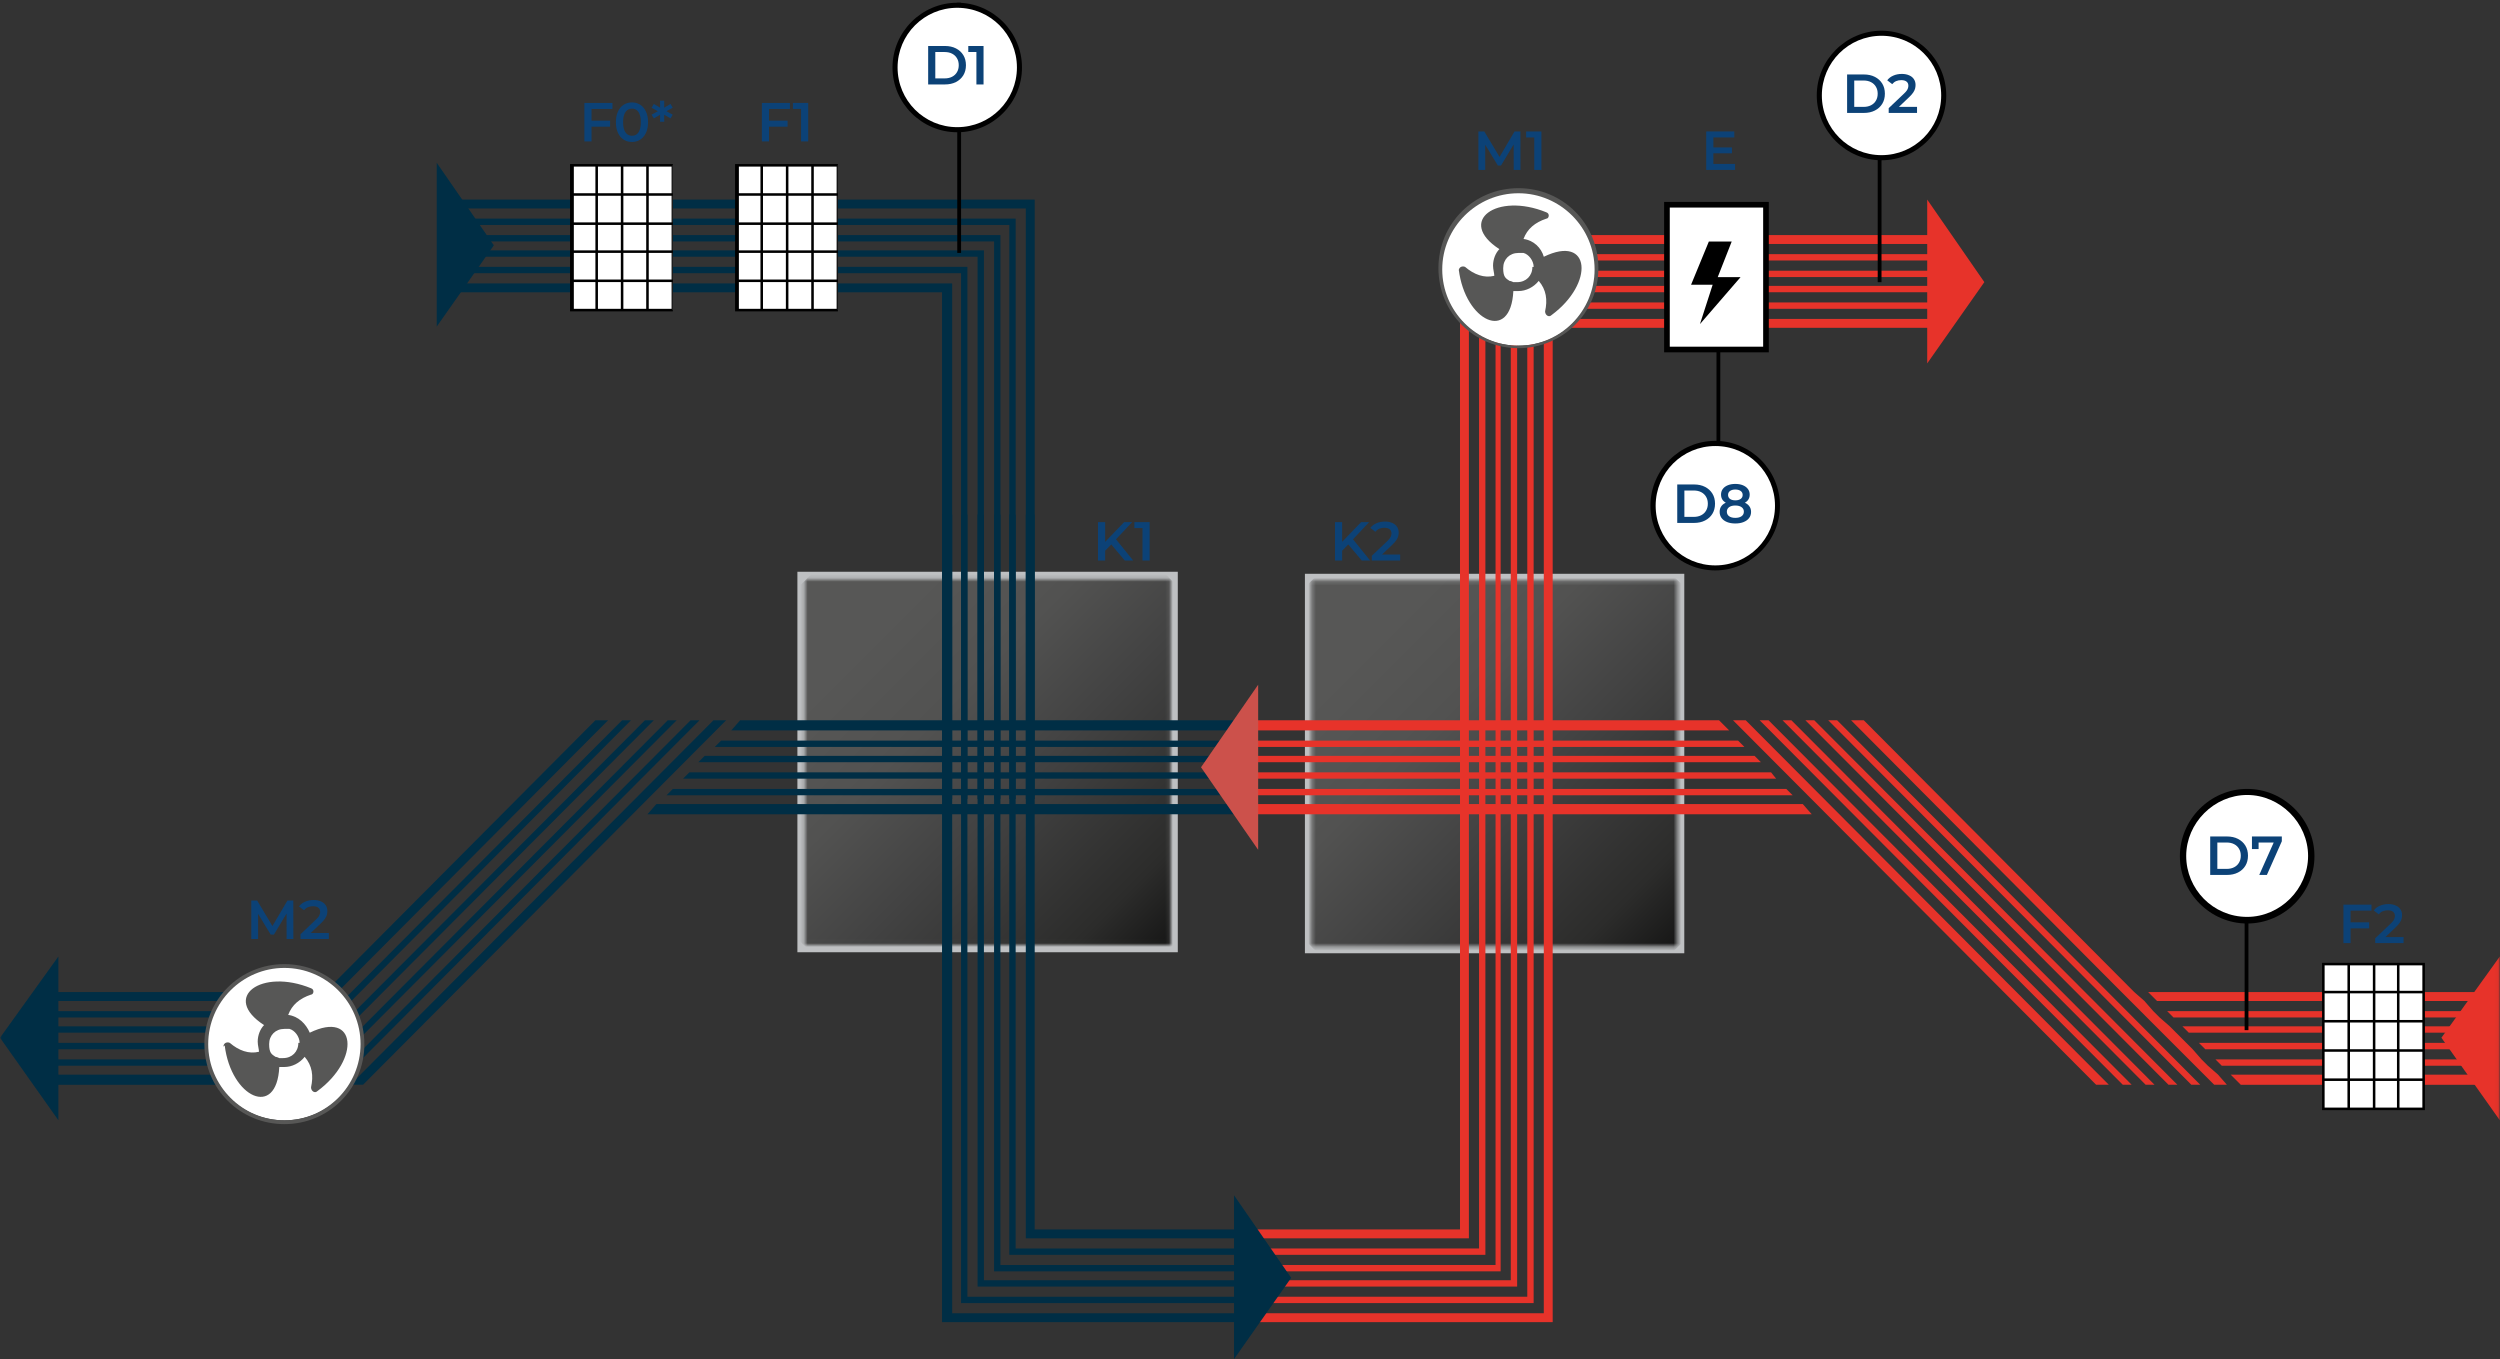<svg width="664" height="361" viewBox="0 0 664 361" fill="none" xmlns="http://www.w3.org/2000/svg">
<rect x="0" y="0" width="664" height="361" fill="#333333" stroke="none"/>
<path d="M447.348 152.398H346.586V253.186H447.348V152.398Z" fill="#BEC0C2"/>
<path d="M312.821 151.858H211.789V252.916H312.821V151.858Z" fill="#BEC0C2"/>
<mask id="mask0_7182_51957" style="mask-type:luminance" maskUnits="userSpaceOnUse" x="348" y="154" width="98" height="98">
<path d="M445.442 154.192H348.328V251.332H445.442V154.192Z" fill="white"/>
</mask>
<g mask="url(#mask0_7182_51957)">
<path d="M397.025 105.53L299.742 202.838L397.025 300.146L494.308 202.838L397.025 105.53Z" fill="url(#paint0_linear_7182_51957)"/>
</g>
<mask id="mask1_7182_51957" style="mask-type:luminance" maskUnits="userSpaceOnUse" x="213" y="153" width="98" height="98">
<path d="M310.903 153.85H213.789V250.99H310.903V153.85Z" fill="white"/>
</mask>
<g mask="url(#mask1_7182_51957)">
<path d="M262.533 105.448L165.25 202.757L262.533 300.065L359.815 202.757L262.533 105.448Z" fill="url(#paint1_linear_7182_51957)"/>
</g>
<mask id="mask2_7182_51957" style="mask-type:luminance" maskUnits="userSpaceOnUse" x="0" y="-12" width="664" height="389">
<path d="M663.952 -11.079H0V376.132H663.952V-11.079Z" fill="white"/>
</mask>
<g mask="url(#mask2_7182_51957)">
<path d="M516.255 62.438H387.781V64.799H516.255V62.438Z" fill="#E7332A"/>
<path d="M516.255 67.501H387.781V69.187H516.255V67.501Z" fill="#E7332A"/>
<path d="M516.255 71.901H387.781V73.587H516.255V71.901Z" fill="#E7332A"/>
<path d="M516.255 75.931H387.781V77.617H516.255V75.931Z" fill="#E7332A"/>
<path d="M516.255 80.331H387.781V82.018H516.255V80.331Z" fill="#E7332A"/>
<path d="M516.255 84.706H387.781V87.067H516.255V84.706Z" fill="#E7332A"/>
<path fill-rule="evenodd" clip-rule="evenodd" d="M527.041 74.931L511.867 53.007V96.518L527.041 74.931Z" fill="#E7332A"/>
<path fill-rule="evenodd" clip-rule="evenodd" d="M274.814 326.54V136.645H272.453V328.901H274.814H329.778V326.54H274.814Z" fill="#002E45"/>
<path fill-rule="evenodd" clip-rule="evenodd" d="M252.901 136.645H250.203V351.162H252.901H329.783V348.801H252.901V136.645Z" fill="#002E45"/>
<path fill-rule="evenodd" clip-rule="evenodd" d="M256.944 136.645H255.258V346.103H255.595H329.78V344.416H256.944V136.645Z" fill="#002E45"/>
<path fill-rule="evenodd" clip-rule="evenodd" d="M261.327 136.645H259.641V341.718H260.315H329.779V340.031H261.327V136.645Z" fill="#002E45"/>
<path fill-rule="evenodd" clip-rule="evenodd" d="M265.709 136.645H264.023V337.671H264.361H329.778V335.984H265.709V136.645Z" fill="#002E45"/>
<path fill-rule="evenodd" clip-rule="evenodd" d="M269.756 136.645H268.07V333.286H269.756H329.778V331.599H269.756V136.645Z" fill="#002E45"/>
<path fill-rule="evenodd" clip-rule="evenodd" d="M250.2 77.634V212.213H252.898V75.273H250.2H117.68V77.634H250.2Z" fill="#002E45"/>
<path fill-rule="evenodd" clip-rule="evenodd" d="M272.456 212.208H274.816V53.007H272.456H117.68V55.368H272.456V212.208Z" fill="#002E45"/>
<path fill-rule="evenodd" clip-rule="evenodd" d="M268.072 212.207H269.758V58.065H117.68V59.752H268.072V212.207Z" fill="#002E45"/>
<path fill-rule="evenodd" clip-rule="evenodd" d="M264.026 212.195H265.712V62.438H265.037H117.68V64.124H264.026V212.195Z" fill="#002E45"/>
<path fill-rule="evenodd" clip-rule="evenodd" d="M259.642 212.208H261.328V66.498H260.654H117.68V68.184H259.642V212.208Z" fill="#002E45"/>
<path fill-rule="evenodd" clip-rule="evenodd" d="M255.258 212.198H256.944V70.873H255.258H117.68V72.559H255.258V212.198Z" fill="#002E45"/>
<path fill-rule="evenodd" clip-rule="evenodd" d="M387.777 326.537V62.438H390.137V328.898H387.777H332.812V326.537H387.777Z" fill="#E7332A"/>
<path fill-rule="evenodd" clip-rule="evenodd" d="M410.032 62.438H412.392V351.16H410.032H332.812V348.799H410.032V62.438Z" fill="#E7332A"/>
<path fill-rule="evenodd" clip-rule="evenodd" d="M405.648 62.438H407.334V346.1H406.997H332.812V344.414H405.648V62.438Z" fill="#E7332A"/>
<path fill-rule="evenodd" clip-rule="evenodd" d="M401.265 62.438H402.951V341.715H402.276H332.812V340.029H401.265V62.438Z" fill="#E7332A"/>
<path fill-rule="evenodd" clip-rule="evenodd" d="M397.218 62.438H398.567V337.668H398.23H332.812V335.982H397.218V62.438Z" fill="#E7332A"/>
<path fill-rule="evenodd" clip-rule="evenodd" d="M392.835 62.438H394.521V333.283H392.835H332.812V331.597H392.835V62.438Z" fill="#E7332A"/>
<path d="M222.553 43.889H195.914V82.34H222.553V43.889Z" fill="white"/>
<path d="M222.548 82.698H195.234V43.572H222.548V82.698ZM196.246 82.023H222.211V44.247H196.246V82.023Z" fill="black"/>
<path d="M222.553 74.245H195.914V74.919H222.553V74.245Z" fill="black"/>
<path d="M222.553 66.498H195.914V67.172H222.553V66.498Z" fill="black"/>
<path d="M222.553 59.068H195.914V59.743H222.553V59.068Z" fill="black"/>
<path d="M222.553 51.321H195.914V51.995H222.553V51.321Z" fill="black"/>
<path d="M216.143 43.889H215.469V82.34H216.143V43.889Z" fill="black"/>
<path d="M209.401 43.889H208.727V82.34H209.401V43.889Z" fill="black"/>
<path d="M202.651 43.889H201.977V82.34H202.651V43.889Z" fill="black"/>
<path d="M178.709 43.889H152.07V82.34H178.709V43.889Z" fill="white"/>
<path d="M178.712 82.698H151.398V43.572H178.712V82.698ZM152.41 82.023H178.375V44.247H152.41V82.023Z" fill="black"/>
<path d="M178.709 74.245H152.07V74.919H178.709V74.245Z" fill="black"/>
<path d="M178.709 66.498H152.07V67.172H178.709V66.498Z" fill="black"/>
<path d="M178.709 59.068H152.07V59.743H178.709V59.068Z" fill="black"/>
<path d="M178.709 51.321H152.07V51.995H178.709V51.321Z" fill="black"/>
<path d="M172.307 43.889H171.633V82.34H172.307V43.889Z" fill="black"/>
<path d="M165.565 43.889H164.891V82.34H165.565V43.889Z" fill="black"/>
<path d="M158.815 43.889H158.141V82.34H158.815V43.889Z" fill="black"/>
<path d="M255.262 0.726H254.25V67.172H255.262V0.726Z" fill="black"/>
<path fill-rule="evenodd" clip-rule="evenodd" d="M271.442 17.928C271.442 8.483 263.686 0.726 254.244 0.726C244.802 0.726 237.047 8.483 237.047 17.928C237.047 27.372 244.802 35.129 254.244 35.129C263.686 35.129 271.442 27.372 271.442 17.928Z" fill="black"/>
<path fill-rule="evenodd" clip-rule="evenodd" d="M254.247 2.069C263.014 2.069 270.096 9.152 270.096 17.922C270.096 26.691 263.014 33.774 254.247 33.774C245.48 33.774 238.398 26.691 238.398 17.922C238.398 9.152 245.48 2.069 254.247 2.069Z" fill="white"/>
</g>
<mask id="mask3_7182_51957" style="mask-type:luminance" maskUnits="userSpaceOnUse" x="0" y="-12" width="664" height="389">
<path d="M663.952 -11.079H0V376.132H663.952V-11.079Z" fill="white"/>
</mask>
<g mask="url(#mask3_7182_51957)">
<path d="M456.91 84.733H455.898V151.179H456.91V84.733Z" fill="black"/>
<path fill-rule="evenodd" clip-rule="evenodd" d="M438.359 134.296C438.359 143.74 446.115 151.498 455.557 151.498C464.998 151.498 472.754 143.74 472.754 134.296C472.754 124.852 464.998 117.094 455.557 117.094C446.115 117.094 438.359 124.852 438.359 134.296Z" fill="black"/>
<path fill-rule="evenodd" clip-rule="evenodd" d="M455.591 150.17C446.823 150.17 439.742 143.087 439.742 134.318C439.742 125.548 446.823 118.465 455.591 118.465C464.358 118.465 471.439 125.548 471.439 134.318C471.439 143.087 464.358 150.17 455.591 150.17Z" fill="white"/>
<path d="M499.73 8.502H498.719V74.949H499.73V8.502Z" fill="black"/>
<path fill-rule="evenodd" clip-rule="evenodd" d="M516.926 25.361C516.926 15.917 509.17 8.159 499.728 8.159C490.287 8.159 482.531 15.917 482.531 25.361C482.531 34.805 490.287 42.563 499.728 42.563C509.17 42.563 516.926 34.805 516.926 25.361Z" fill="black"/>
<path fill-rule="evenodd" clip-rule="evenodd" d="M499.731 9.502C508.498 9.502 515.58 16.585 515.58 25.355C515.58 34.125 508.498 41.208 499.731 41.208C490.964 41.208 483.883 34.125 483.883 25.355C483.883 16.585 490.964 9.502 499.731 9.502Z" fill="white"/>
<path fill-rule="evenodd" clip-rule="evenodd" d="M403.288 50.665C414.753 50.665 423.857 59.772 423.857 71.24C423.857 82.708 414.753 91.814 403.288 91.814C391.823 91.814 382.719 82.708 382.719 71.24C382.719 59.772 391.823 50.665 403.288 50.665Z" fill="white"/>
<path d="M403.291 92.478C391.489 92.478 382.047 83.034 382.047 71.228C382.047 59.423 391.489 49.979 403.291 49.979C415.093 49.979 424.534 59.423 424.534 71.228C424.534 83.034 415.093 92.478 403.291 92.478ZM403.291 51.328C392.163 51.328 383.058 60.435 383.058 71.566C383.058 82.696 392.163 91.803 403.291 91.803C414.418 91.803 423.523 82.696 423.523 71.566C423.523 60.435 414.418 51.328 403.291 51.328Z" fill="#575756"/>
<path fill-rule="evenodd" clip-rule="evenodd" d="M387.445 71.905C387.445 70.893 388.457 70.556 389.131 70.893C391.492 72.917 394.189 73.929 396.887 73.254C396.887 72.58 396.55 71.568 396.55 70.556C396.55 68.87 397.224 67.183 398.236 66.171C386.771 58.751 397.561 50.993 410.712 56.39C411.724 56.727 411.387 58.076 410.712 58.076C407.678 59.088 405.654 60.775 404.643 63.473C407.34 63.81 409.364 65.834 410.038 68.195C422.514 62.124 423.526 75.278 412.061 83.71C411.387 84.385 410.375 83.71 410.375 82.698C411.049 79.663 410.712 76.965 408.689 74.604C407.34 76.29 405.317 77.302 403.294 77.302C401.271 77.302 402.282 77.302 401.945 77.302C401.271 91.131 389.131 85.397 387.445 71.568M407.34 70.893C407.34 69.207 405.992 67.52 404.643 67.183H403.968H403.294C400.933 67.183 399.247 68.87 399.247 71.231C399.247 73.592 399.922 73.929 400.933 74.604C400.933 74.604 401.271 74.604 401.945 74.941C401.945 74.941 402.62 74.941 402.957 74.941C405.317 74.941 407.003 73.254 407.003 70.893" fill="#575756"/>
<path d="M469.044 54.379H442.742V92.83H469.044V54.379Z" fill="white"/>
<path d="M469.044 54.379H442.742V92.83H469.044V54.379Z" stroke="black" stroke-width="1.5" stroke-miterlimit="10"/>
<path d="M453.869 64.155L449.148 75.623H454.881L451.509 86.079L462.299 73.6H456.23L459.939 64.155H453.869Z" fill="black"/>
<path fill-rule="evenodd" clip-rule="evenodd" d="M342.932 339.391L327.758 317.467V360.978L342.932 339.391Z" fill="#002E45"/>
<path fill-rule="evenodd" clip-rule="evenodd" d="M131.166 65.157L115.992 43.233V86.743L131.166 65.157Z" fill="#002E45"/>
<path fill-rule="evenodd" clip-rule="evenodd" d="M591.452 288.099H588.08L585.383 285.401L583.022 283.04L578.639 278.655L572.569 272.584L563.465 263.477L491.641 191.297H495.013L566.837 263.477L569.534 265.838L571.895 268.536L573.581 270.223L576.278 272.584L577.964 274.27L580.662 276.969L582.348 278.655L584.708 281.353L586.394 283.04L589.092 285.401L591.452 288.099Z" fill="#E7332A"/>
<path fill-rule="evenodd" clip-rule="evenodd" d="M584.371 288.099H582.01L485.57 191.297H487.931L584.371 288.099Z" fill="#E7332A"/>
<path fill-rule="evenodd" clip-rule="evenodd" d="M578.301 288.099H575.94L479.5 191.297H481.86L578.301 288.099Z" fill="#E7332A"/>
<path fill-rule="evenodd" clip-rule="evenodd" d="M572.23 288.099H569.87L473.43 191.297H475.79L572.23 288.099Z" fill="#E7332A"/>
<path fill-rule="evenodd" clip-rule="evenodd" d="M566.16 288.099H563.799L467.359 191.297H469.72L566.16 288.099Z" fill="#E7332A"/>
<path fill-rule="evenodd" clip-rule="evenodd" d="M560.093 288.099H556.721L460.281 191.297H463.653L560.093 288.099Z" fill="#E7332A"/>
<path fill-rule="evenodd" clip-rule="evenodd" d="M658.557 263.498V265.859H572.907L570.547 263.498H658.557Z" fill="#E7332A"/>
<path fill-rule="evenodd" clip-rule="evenodd" d="M658.554 268.56V270.247H577.288L575.602 268.56H658.554Z" fill="#E7332A"/>
<path fill-rule="evenodd" clip-rule="evenodd" d="M658.554 272.59V274.277H581.334L579.648 272.59H658.554Z" fill="#E7332A"/>
<path fill-rule="evenodd" clip-rule="evenodd" d="M658.553 276.991V278.677H585.717L584.031 276.991H658.553Z" fill="#E7332A"/>
<path fill-rule="evenodd" clip-rule="evenodd" d="M658.552 281.368V283.054H590.1L588.414 281.368H658.552Z" fill="#E7332A"/>
<path fill-rule="evenodd" clip-rule="evenodd" d="M658.553 285.423V288.121H595.159L592.461 285.423H658.553Z" fill="#E7332A"/>
<path fill-rule="evenodd" clip-rule="evenodd" d="M456.568 191.297L459.266 193.995H330.117V191.297H456.568Z" fill="#E7332A"/>
<path fill-rule="evenodd" clip-rule="evenodd" d="M461.626 196.7L463.312 198.386H330.117V196.7H461.626Z" fill="#E7332A"/>
<path fill-rule="evenodd" clip-rule="evenodd" d="M466.01 200.757L467.696 202.444H330.117V200.757H466.01Z" fill="#E7332A"/>
<path fill-rule="evenodd" clip-rule="evenodd" d="M470.394 205.132L471.742 206.819H330.117V205.132H470.394Z" fill="#E7332A"/>
<path fill-rule="evenodd" clip-rule="evenodd" d="M474.44 209.533L476.126 211.219H330.117V209.533H474.44Z" fill="#E7332A"/>
<path fill-rule="evenodd" clip-rule="evenodd" d="M478.824 213.565L481.184 216.263H330.117V213.565H478.824Z" fill="#E7332A"/>
<path fill-rule="evenodd" clip-rule="evenodd" d="M61.703 288.099H65.075L67.773 285.401L70.133 283.04L74.517 278.655L80.586 272.584L89.691 263.477L161.515 191.297H158.143L86.319 263.477L83.958 265.838L81.261 268.536L79.575 270.223L76.877 272.584L75.191 274.27L72.494 276.969L71.145 278.655L68.447 281.353L66.761 283.04L64.064 285.401L61.703 288.099Z" fill="#002E45"/>
<path fill-rule="evenodd" clip-rule="evenodd" d="M86.321 263.498L83.961 265.859L86.321 263.498Z" fill="#002E45"/>
<path fill-rule="evenodd" clip-rule="evenodd" d="M83.963 265.844L81.266 268.542L83.963 265.844Z" fill="#002E45"/>
<path fill-rule="evenodd" clip-rule="evenodd" d="M81.264 268.56L79.578 270.247L81.264 268.56Z" fill="#002E45"/>
<path fill-rule="evenodd" clip-rule="evenodd" d="M79.58 270.244L76.883 272.605L79.58 270.244Z" fill="#002E45"/>
<path fill-rule="evenodd" clip-rule="evenodd" d="M76.881 272.59L75.195 274.277L76.881 272.59Z" fill="#002E45"/>
<path fill-rule="evenodd" clip-rule="evenodd" d="M75.198 274.278L72.5 276.977L75.198 274.278Z" fill="#002E45"/>
<path fill-rule="evenodd" clip-rule="evenodd" d="M72.497 276.991L71.148 278.677L72.835 276.991H72.497Z" fill="#002E45"/>
<path fill-rule="evenodd" clip-rule="evenodd" d="M71.151 278.677L68.453 281.375L71.151 278.677Z" fill="#002E45"/>
<path fill-rule="evenodd" clip-rule="evenodd" d="M68.452 281.368L66.766 283.054L68.452 281.368Z" fill="#002E45"/>
<path fill-rule="evenodd" clip-rule="evenodd" d="M66.76 283.05L64.062 285.411L66.76 283.05Z" fill="#002E45"/>
<path fill-rule="evenodd" clip-rule="evenodd" d="M64.064 285.423L61.703 288.121L64.064 285.423Z" fill="#002E45"/>
<path fill-rule="evenodd" clip-rule="evenodd" d="M68.789 288.099H71.15L167.589 191.297H165.229L68.789 288.099Z" fill="#002E45"/>
<path fill-rule="evenodd" clip-rule="evenodd" d="M74.859 288.099H77.22L173.66 191.297H171.299L74.859 288.099Z" fill="#002E45"/>
<path fill-rule="evenodd" clip-rule="evenodd" d="M80.93 288.099H83.29L179.73 191.297H177.37L80.93 288.099Z" fill="#002E45"/>
<path fill-rule="evenodd" clip-rule="evenodd" d="M86.992 288.099H89.353L185.792 191.297H183.432L86.992 288.099Z" fill="#002E45"/>
<path fill-rule="evenodd" clip-rule="evenodd" d="M93.062 288.099H96.434L192.874 191.297H189.502L93.062 288.099Z" fill="#002E45"/>
<path fill-rule="evenodd" clip-rule="evenodd" d="M13.148 263.498V265.859H80.252L82.612 263.498H13.148Z" fill="#002E45"/>
<path fill-rule="evenodd" clip-rule="evenodd" d="M13.148 268.56V270.247H75.868L77.554 268.56H13.148Z" fill="#002E45"/>
<path fill-rule="evenodd" clip-rule="evenodd" d="M13.148 272.59V274.277H71.822L73.508 272.59H13.148Z" fill="#002E45"/>
<path fill-rule="evenodd" clip-rule="evenodd" d="M13.148 276.991V278.677H67.438L69.124 276.991H13.148Z" fill="#002E45"/>
<path fill-rule="evenodd" clip-rule="evenodd" d="M13.148 281.368V283.054H63.054L64.74 281.368H13.148Z" fill="#002E45"/>
<path fill-rule="evenodd" clip-rule="evenodd" d="M13.148 285.423V288.121H57.996L60.694 285.423H13.148Z" fill="#002E45"/>
<path fill-rule="evenodd" clip-rule="evenodd" d="M196.587 191.297L194.227 193.995H329.445V191.297H196.587Z" fill="#002E45"/>
<path fill-rule="evenodd" clip-rule="evenodd" d="M191.53 196.7L189.844 198.386H329.445V196.7H191.53Z" fill="#002E45"/>
<path fill-rule="evenodd" clip-rule="evenodd" d="M187.147 200.757L185.461 202.444H329.446V200.757H187.147Z" fill="#002E45"/>
<path fill-rule="evenodd" clip-rule="evenodd" d="M183.1 205.132L181.414 206.819H329.446V205.132H183.1Z" fill="#002E45"/>
<path fill-rule="evenodd" clip-rule="evenodd" d="M178.717 209.533L177.031 211.219H329.447V209.533H178.717Z" fill="#002E45"/>
<path fill-rule="evenodd" clip-rule="evenodd" d="M174.329 213.565L171.969 216.263H329.442V213.565H174.329Z" fill="#002E45"/>
<path fill-rule="evenodd" clip-rule="evenodd" d="M75.53 256.411C86.995 256.411 96.1 265.518 96.1 276.986C96.1 288.454 86.995 297.56 75.53 297.56C64.065 297.56 54.961 288.454 54.961 276.986C54.961 265.518 64.065 256.411 75.53 256.411Z" fill="white"/>
<path d="M75.533 298.567C63.731 298.567 54.289 289.123 54.289 277.317C54.289 265.512 63.731 256.068 75.533 256.068C87.335 256.068 96.776 265.512 96.776 277.317C96.776 289.123 87.335 298.567 75.533 298.567ZM75.533 257.08C64.405 257.08 55.301 266.187 55.301 277.317C55.301 288.448 64.405 297.555 75.533 297.555C86.66 297.555 95.765 288.448 95.765 277.317C95.765 266.187 86.66 257.08 75.533 257.08Z" fill="#575756"/>
<path fill-rule="evenodd" clip-rule="evenodd" d="M59.344 277.996C59.344 276.985 60.355 276.648 61.03 276.985C63.39 279.009 66.088 280.02 68.785 279.346C68.785 278.671 68.448 277.659 68.448 276.647C68.448 274.961 69.123 273.275 70.134 272.263C58.669 264.842 69.46 257.085 82.611 262.481C83.622 262.818 83.285 264.168 82.611 264.168C79.576 265.18 77.553 266.866 76.541 269.564C79.239 269.901 81.262 271.925 82.273 274.286C94.75 268.215 95.762 281.369 84.297 289.802C83.622 290.476 82.611 289.802 82.611 288.79C83.285 285.754 82.948 283.056 80.925 280.695C79.576 282.381 77.553 283.393 75.529 283.393C73.506 283.393 74.518 283.393 74.181 283.393C73.506 297.222 61.367 291.488 59.681 277.659M79.576 276.985C79.576 275.298 78.227 273.612 76.878 273.274H76.204H75.529C73.169 273.274 71.483 274.961 71.483 277.322C71.483 279.683 72.157 280.02 73.169 280.695C73.169 280.695 73.506 280.695 74.181 281.032C74.181 281.032 74.855 281.032 75.192 281.032C77.553 281.032 79.239 279.346 79.239 276.985" fill="#575756"/>
<path d="M597.183 229.084H596.172V273.607H597.183V229.084Z" fill="black"/>
<path fill-rule="evenodd" clip-rule="evenodd" d="M578.977 227.409C578.977 237.19 587.07 245.286 596.848 245.286C606.627 245.286 614.72 237.19 614.72 227.409C614.72 217.627 606.627 209.533 596.848 209.533C587.07 209.533 578.977 217.627 578.977 227.409Z" fill="black"/>
<path fill-rule="evenodd" clip-rule="evenodd" d="M596.842 243.526C587.738 243.526 580.656 236.105 580.656 227.336C580.656 218.566 588.075 211.146 596.842 211.146C605.609 211.146 613.028 218.566 613.028 227.336C613.028 236.105 605.609 243.526 596.842 243.526Z" fill="white"/>
<path d="M643.717 256.068H617.078V294.519H643.717V256.068Z" fill="white"/>
<path d="M644.056 294.851H616.742V255.725H644.056V294.851ZM617.417 294.176H643.381V256.4H617.417V294.176Z" fill="black"/>
<path d="M643.717 286.426H617.078V287.101H643.717V286.426Z" fill="black"/>
<path d="M643.717 278.677H617.078V279.351H643.717V278.677Z" fill="black"/>
<path d="M643.717 270.904H617.078V271.579H643.717V270.904Z" fill="black"/>
<path d="M643.717 263.157H617.078V263.832H643.717V263.157Z" fill="black"/>
<path d="M637.307 256.068H636.633V294.519H637.307V256.068Z" fill="black"/>
<path d="M630.901 256.068H630.227V294.519H630.901V256.068Z" fill="black"/>
<path d="M624.159 256.068H623.484V294.519H624.159V256.068Z" fill="black"/>
</g>
<mask id="mask4_7182_51957" style="mask-type:luminance" maskUnits="userSpaceOnUse" x="0" y="0" width="664" height="361">
<path d="M663.952 0.384H0V360.948H663.952V0.384Z" fill="white"/>
</mask>
<g mask="url(#mask4_7182_51957)">
<path fill-rule="evenodd" clip-rule="evenodd" d="M648.438 275.625L663.949 254.038V297.549L648.438 275.625Z" fill="#E7332A"/>
</g>
<mask id="mask5_7182_51957" style="mask-type:luminance" maskUnits="userSpaceOnUse" x="0" y="-12" width="664" height="389">
<path d="M663.952 -11.079H0V376.132H663.952V-11.079Z" fill="white"/>
</mask>
<g mask="url(#mask5_7182_51957)">
<path fill-rule="evenodd" clip-rule="evenodd" d="M0 275.626L15.511 254.039V297.549L0 275.626Z" fill="#002E45"/>
<path fill-rule="evenodd" clip-rule="evenodd" d="M318.992 203.787L334.166 181.863V225.711L318.992 203.787Z" fill="#CC514B"/>
</g>
<path d="M490.589 29.994V19.78H495.053C496.162 19.78 497.134 19.994 497.97 20.422C498.807 20.85 499.458 21.444 499.925 22.202C500.392 22.961 500.625 23.856 500.625 24.887C500.625 25.909 500.392 26.803 499.925 27.572C499.458 28.331 498.807 28.924 497.97 29.352C497.134 29.78 496.162 29.994 495.053 29.994H490.589ZM492.486 28.389H494.965C495.734 28.389 496.395 28.243 496.949 27.951C497.513 27.66 497.946 27.251 498.248 26.726C498.559 26.2 498.714 25.588 498.714 24.887C498.714 24.177 498.559 23.564 498.248 23.049C497.946 22.523 497.513 22.115 496.949 21.823C496.395 21.531 495.734 21.385 494.965 21.385H492.486V28.389Z" fill="#0C4277"/>
<path d="M501.638 29.994V28.725L505.693 24.873C506.034 24.552 506.286 24.27 506.452 24.026C506.617 23.783 506.724 23.559 506.773 23.355C506.831 23.141 506.86 22.942 506.86 22.757C506.86 22.29 506.7 21.93 506.379 21.677C506.058 21.415 505.586 21.283 504.964 21.283C504.468 21.283 504.016 21.371 503.607 21.546C503.208 21.721 502.863 21.988 502.571 22.348L501.244 21.327C501.643 20.792 502.178 20.378 502.849 20.087C503.529 19.785 504.288 19.634 505.124 19.634C505.863 19.634 506.505 19.756 507.05 19.999C507.604 20.233 508.027 20.568 508.319 21.006C508.62 21.444 508.771 21.964 508.771 22.567C508.771 22.898 508.727 23.229 508.64 23.559C508.552 23.88 508.387 24.221 508.144 24.581C507.901 24.941 507.546 25.344 507.079 25.792L503.593 29.104L503.199 28.389H509.165V29.994H501.638Z" fill="#0C4277"/>
<path d="M246.519 22.428V12.214H250.983C252.092 12.214 253.064 12.428 253.9 12.856C254.737 13.284 255.388 13.878 255.855 14.636C256.322 15.395 256.555 16.29 256.555 17.321C256.555 18.343 256.322 19.238 255.855 20.006C255.388 20.765 254.737 21.358 253.9 21.786C253.064 22.214 252.092 22.428 250.983 22.428H246.519ZM248.416 20.823H250.895C251.664 20.823 252.325 20.677 252.879 20.386C253.443 20.094 253.876 19.685 254.178 19.16C254.489 18.634 254.644 18.022 254.644 17.321C254.644 16.611 254.489 15.998 254.178 15.483C253.876 14.957 253.443 14.549 252.879 14.257C252.325 13.965 251.664 13.819 250.895 13.819H248.416V20.823Z" fill="#0C4277"/>
<path d="M259.333 22.428V12.944L260.164 13.805H257.174V12.214H261.229V22.428H259.333Z" fill="#0C4277"/>
<path d="M156.948 32.044H162.039V33.65H156.948V32.044ZM157.109 37.56H155.212V27.346H162.667V28.936H157.109V37.56Z" fill="#0C4277"/>
<path d="M167.846 37.706C167.038 37.706 166.309 37.502 165.657 37.093C165.016 36.684 164.51 36.091 164.14 35.313C163.771 34.525 163.586 33.572 163.586 32.453C163.586 31.334 163.771 30.386 164.14 29.608C164.51 28.82 165.016 28.222 165.657 27.813C166.309 27.404 167.038 27.2 167.846 27.2C168.662 27.2 169.392 27.404 170.034 27.813C170.676 28.222 171.181 28.82 171.551 29.608C171.93 30.386 172.12 31.334 172.12 32.453C172.12 33.572 171.93 34.525 171.551 35.313C171.181 36.091 170.676 36.684 170.034 37.093C169.392 37.502 168.662 37.706 167.846 37.706ZM167.846 36.057C168.322 36.057 168.735 35.931 169.086 35.678C169.436 35.415 169.708 35.016 169.902 34.481C170.107 33.946 170.209 33.27 170.209 32.453C170.209 31.626 170.107 30.95 169.902 30.425C169.708 29.89 169.436 29.496 169.086 29.243C168.735 28.98 168.322 28.849 167.846 28.849C167.389 28.849 166.98 28.98 166.62 29.243C166.27 29.496 165.993 29.89 165.789 30.425C165.594 30.95 165.497 31.626 165.497 32.453C165.497 33.27 165.594 33.946 165.789 34.481C165.993 35.016 166.27 35.415 166.62 35.678C166.98 35.931 167.389 36.057 167.846 36.057Z" fill="#0C4277"/>
<path d="M178.666 28.616L176.711 29.695V29.374L178.666 30.454L178.097 31.446L176.215 30.352L176.405 30.25L176.419 32.336H175.31L175.325 30.25L175.515 30.352L173.648 31.446L173.064 30.454L175.033 29.374V29.695L173.064 28.616L173.648 27.609L175.515 28.718L175.325 28.834L175.31 26.733H176.419L176.405 28.834L176.215 28.718L178.097 27.609L178.666 28.616Z" fill="#0C4277"/>
<path d="M392.664 45.126V34.912H394.225L398.689 42.368H397.872L402.263 34.912H403.824L403.838 45.126H402.044L402.029 37.728H402.409L398.674 43.959H397.828L394.035 37.728H394.473V45.126H392.664Z" fill="#0C4277"/>
<path d="M407.501 45.126V35.642L408.332 36.502H405.342V34.912H409.397V45.126H407.501Z" fill="#0C4277"/>
<path d="M66.742 249.404V239.19H68.303L72.767 246.647H71.95L76.341 239.19H77.902L77.916 249.404H76.122L76.107 242.007H76.487L72.752 248.237H71.906L68.113 242.007H68.551V249.404H66.742Z" fill="#0C4277"/>
<path d="M79.814 249.404V248.135L83.869 244.283C84.209 243.962 84.462 243.68 84.628 243.436C84.793 243.193 84.9 242.97 84.948 242.765C85.007 242.551 85.036 242.352 85.036 242.167C85.036 241.7 84.876 241.34 84.555 241.087C84.234 240.825 83.762 240.693 83.14 240.693C82.644 240.693 82.192 240.781 81.783 240.956C81.384 241.131 81.039 241.399 80.747 241.758L79.42 240.737C79.819 240.202 80.353 239.789 81.025 239.497C81.705 239.195 82.464 239.044 83.3 239.044C84.039 239.044 84.681 239.166 85.226 239.409C85.78 239.643 86.203 239.978 86.495 240.416C86.796 240.854 86.947 241.374 86.947 241.977C86.947 242.308 86.903 242.639 86.816 242.97C86.728 243.291 86.563 243.631 86.32 243.991C86.077 244.351 85.722 244.755 85.255 245.202L81.768 248.514L81.375 247.799H87.341V249.404H79.814Z" fill="#0C4277"/>
<path d="M293.324 146.479L293.222 144.232L298.576 138.672H300.706L296.257 143.4L295.206 144.553L293.324 146.479ZM291.632 148.886V138.672H293.529V148.886H291.632ZM298.751 148.886L294.842 144.232L296.096 142.846L300.968 148.886H298.751Z" fill="#0C4277"/>
<path d="M303.449 148.886V139.402L304.28 140.263H301.29V138.672H305.345V148.886H303.449Z" fill="#0C4277"/>
<path d="M356.267 146.479L356.165 144.232L361.518 138.672H363.648L359.199 143.4L358.148 144.553L356.267 146.479ZM354.575 148.886V138.672H356.471V148.886H354.575ZM361.693 148.886L357.784 144.232L359.038 142.846L363.911 148.886H361.693Z" fill="#0C4277"/>
<path d="M364.355 148.886V147.617L368.411 143.765C368.751 143.444 369.004 143.162 369.169 142.919C369.335 142.675 369.442 142.452 369.49 142.247C369.548 142.033 369.578 141.834 369.578 141.649C369.578 141.182 369.417 140.822 369.096 140.569C368.775 140.307 368.304 140.175 367.681 140.175C367.185 140.175 366.733 140.263 366.325 140.438C365.926 140.613 365.581 140.881 365.289 141.241L363.961 140.219C364.36 139.684 364.895 139.271 365.566 138.979C366.247 138.677 367.005 138.527 367.842 138.527C368.581 138.527 369.223 138.648 369.767 138.891C370.322 139.125 370.745 139.46 371.036 139.898C371.338 140.336 371.489 140.856 371.489 141.459C371.489 141.79 371.445 142.121 371.357 142.452C371.27 142.773 371.104 143.113 370.861 143.473C370.618 143.833 370.263 144.237 369.797 144.684L366.31 147.996L365.916 147.281H371.882V148.886H364.355Z" fill="#0C4277"/>
<path d="M454.926 39.158H460.002V40.719H454.926V39.158ZM455.071 43.535H460.833V45.126H453.175V34.912H460.629V36.502H455.071V43.535Z" fill="#0C4277"/>
<path d="M204.088 32.044H209.179V33.65H204.088V32.044ZM204.248 37.56H202.352V27.346H209.806V28.936H204.248V37.56Z" fill="#0C4277"/>
<path d="M212.758 37.56V28.076L213.589 28.936H210.599V27.346H214.654V37.56H212.758Z" fill="#0C4277"/>
<path d="M624.153 244.97H629.244V246.575H624.153V244.97ZM624.313 250.485H622.417V240.271H629.871V241.862H624.313V250.485Z" fill="#0C4277"/>
<path d="M630.858 250.485V249.216L634.914 245.364C635.254 245.043 635.507 244.76 635.672 244.517C635.838 244.274 635.945 244.05 635.993 243.846C636.052 243.632 636.081 243.433 636.081 243.248C636.081 242.781 635.92 242.421 635.599 242.168C635.278 241.905 634.807 241.774 634.184 241.774C633.688 241.774 633.236 241.862 632.828 242.037C632.429 242.212 632.084 242.479 631.792 242.839L630.465 241.818C630.863 241.283 631.398 240.869 632.069 240.578C632.75 240.276 633.508 240.125 634.345 240.125C635.084 240.125 635.726 240.247 636.27 240.49C636.825 240.724 637.248 241.059 637.539 241.497C637.841 241.935 637.992 242.455 637.992 243.058C637.992 243.389 637.948 243.72 637.86 244.05C637.773 244.371 637.608 244.712 637.364 245.072C637.121 245.432 636.766 245.835 636.3 246.283L632.813 249.595L632.419 248.88H638.386V250.485H630.858Z" fill="#0C4277"/>
<path d="M445.476 138.889V128.675H449.94C451.049 128.675 452.021 128.889 452.857 129.317C453.694 129.745 454.345 130.338 454.812 131.097C455.279 131.856 455.512 132.751 455.512 133.782C455.512 134.803 455.279 135.698 454.812 136.466C454.345 137.225 453.694 137.819 452.857 138.247C452.021 138.675 451.049 138.889 449.94 138.889H445.476ZM447.372 137.284H449.852C450.621 137.284 451.282 137.138 451.836 136.846C452.4 136.554 452.833 136.145 453.135 135.62C453.446 135.095 453.601 134.482 453.601 133.782C453.601 133.072 453.446 132.459 453.135 131.943C452.833 131.418 452.4 131.009 451.836 130.717C451.282 130.426 450.621 130.28 449.852 130.28H447.372V137.284Z" fill="#0C4277"/>
<path d="M460.898 139.035C460.052 139.035 459.317 138.908 458.695 138.655C458.072 138.402 457.591 138.047 457.251 137.59C456.91 137.123 456.74 136.578 456.74 135.956C456.74 135.333 456.905 134.808 457.236 134.38C457.567 133.952 458.043 133.626 458.666 133.402C459.288 133.179 460.032 133.067 460.898 133.067C461.763 133.067 462.507 133.179 463.129 133.402C463.762 133.626 464.243 133.957 464.574 134.394C464.914 134.822 465.084 135.343 465.084 135.956C465.084 136.578 464.909 137.123 464.559 137.59C464.219 138.047 463.732 138.402 463.1 138.655C462.478 138.908 461.744 139.035 460.898 139.035ZM460.898 137.546C461.598 137.546 462.152 137.4 462.561 137.108C462.969 136.817 463.173 136.413 463.173 135.897C463.173 135.392 462.969 134.993 462.561 134.701C462.152 134.409 461.598 134.263 460.898 134.263C460.197 134.263 459.648 134.409 459.249 134.701C458.85 134.993 458.651 135.392 458.651 135.897C458.651 136.413 458.85 136.817 459.249 137.108C459.648 137.4 460.197 137.546 460.898 137.546ZM460.898 134.059C460.11 134.059 459.434 133.957 458.87 133.752C458.306 133.538 457.868 133.232 457.557 132.833C457.256 132.425 457.105 131.938 457.105 131.374C457.105 130.79 457.26 130.289 457.572 129.871C457.893 129.443 458.34 129.112 458.914 128.879C459.487 128.646 460.149 128.529 460.898 128.529C461.656 128.529 462.322 128.646 462.896 128.879C463.47 129.112 463.917 129.443 464.238 129.871C464.559 130.289 464.719 130.79 464.719 131.374C464.719 131.938 464.564 132.425 464.253 132.833C463.951 133.232 463.514 133.538 462.94 133.752C462.366 133.957 461.685 134.059 460.898 134.059ZM460.898 132.892C461.501 132.892 461.977 132.765 462.327 132.512C462.677 132.25 462.852 131.899 462.852 131.462C462.852 131.004 462.672 130.649 462.313 130.396C461.953 130.144 461.481 130.017 460.898 130.017C460.314 130.017 459.847 130.144 459.497 130.396C459.147 130.649 458.972 131.004 458.972 131.462C458.972 131.899 459.142 132.25 459.483 132.512C459.833 132.765 460.304 132.892 460.898 132.892Z" fill="#0C4277"/>
<path d="M587.029 232.381V222.167H591.492C592.601 222.167 593.573 222.381 594.41 222.809C595.246 223.237 595.898 223.831 596.365 224.589C596.831 225.348 597.065 226.243 597.065 227.274C597.065 228.296 596.831 229.19 596.365 229.959C595.898 230.718 595.246 231.311 594.41 231.739C593.573 232.167 592.601 232.381 591.492 232.381H587.029ZM588.925 230.776H591.405C592.173 230.776 592.834 230.63 593.389 230.338C593.953 230.047 594.386 229.638 594.687 229.113C594.998 228.587 595.154 227.975 595.154 227.274C595.154 226.564 594.998 225.951 594.687 225.436C594.386 224.91 593.953 224.502 593.389 224.21C592.834 223.918 592.173 223.772 591.405 223.772H588.925V230.776Z" fill="#0C4277"/>
<path d="M600.058 232.381L604.273 222.926L604.769 223.772H598.978L599.883 222.853V225.509H598.118V222.167H606.053V223.437L602.085 232.381H600.058Z" fill="#0C4277"/>
<defs>
<linearGradient id="paint0_linear_7182_51957" x1="390.158" y1="144.548" x2="487.466" y2="241.831" gradientUnits="userSpaceOnUse">
<stop stop-color="#575756"/>
<stop offset="0.2" stop-color="#525251"/>
<stop offset="0.4" stop-color="#434343"/>
<stop offset="0.7" stop-color="#2C2C2B"/>
<stop offset="0.9" stop-color="#0B0B0B"/>
<stop offset="1"/>
</linearGradient>
<linearGradient id="paint1_linear_7182_51957" x1="255.666" y1="144.467" x2="352.974" y2="241.75" gradientUnits="userSpaceOnUse">
<stop stop-color="#575756"/>
<stop offset="0.2" stop-color="#525251"/>
<stop offset="0.4" stop-color="#434343"/>
<stop offset="0.7" stop-color="#2C2C2B"/>
<stop offset="0.9" stop-color="#0B0B0B"/>
<stop offset="1"/>
</linearGradient>
</defs>
</svg>
